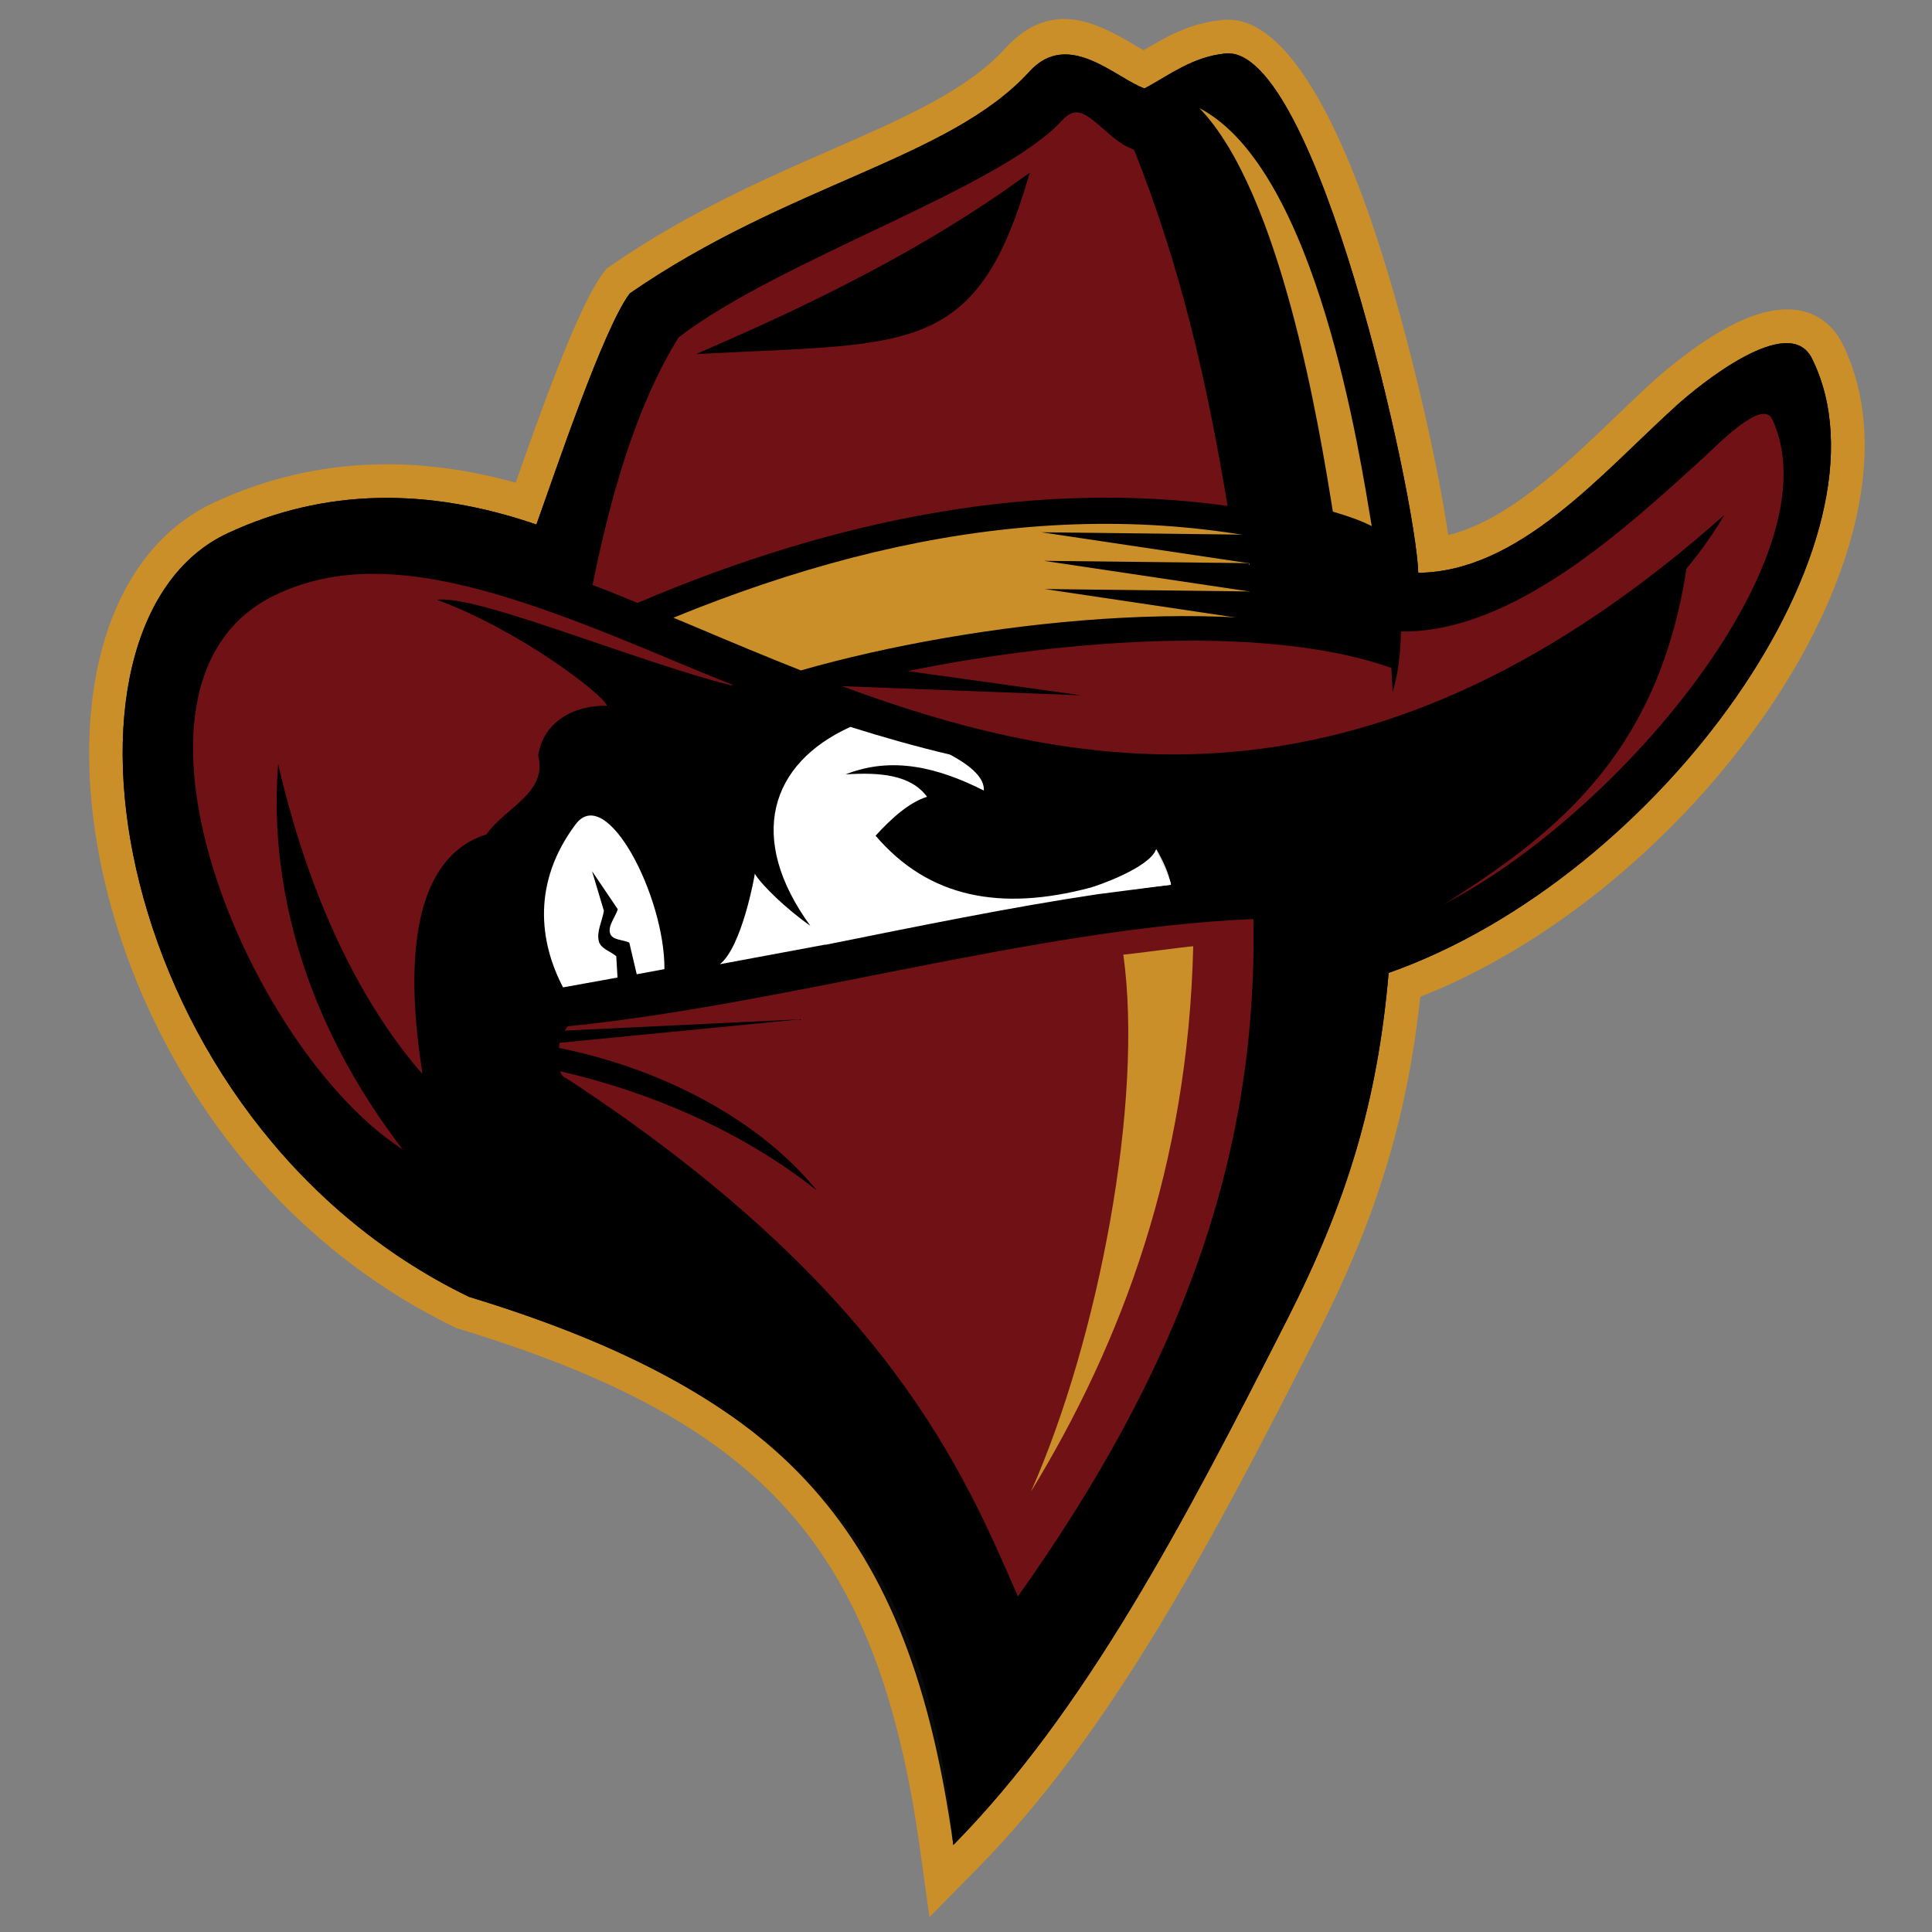 <?xml version="1.0" encoding="utf-8"?>
<!-- Generator: Adobe Illustrator 23.0.0, SVG Export Plug-In . SVG Version: 6.00 Build 0)  -->
<svg version="1.1" id="Layer_1" xmlns="http://www.w3.org/2000/svg" xmlns:xlink="http://www.w3.org/1999/xlink" x="0px" y="0px" height="800px" width="800px"
	 viewBox="0 0 2001.1 2001.1" style="enable-background:new 0 0 2001.1 2001.1;" xml:space="preserve">
<rect x="0" y="0" width="2001.1" height="2001.1" fill="#808080" stroke="none"/>
<style type="text/css">
	.st0{fill:#CA8F29;}
	.st1{fill:#0A0A0A;}
	.st2{fill:#6F1115;}
	.st3{fill:#E4E4E4;}
	.st4{fill:#FFFFFF;}
	.st5{fill-rule:evenodd;clip-rule:evenodd;fill:#FFFFFF;}
</style>
<g>
	<path class="st0" d="M1302.2,1350.8c30-59,52.6-113.5,69-169.2c16.4-55.3,26.7-112.4,32.3-177l1.9-22.3l21.2-7.5
		c21.1-7.4,42.2-16.5,63.3-26.9c116.1-57.9,221.5-156.6,290.5-261.8c66.6-101.4,98.7-206.9,71.8-283.2c-1.4-4.1-3.1-8.2-5-12.3
		c-5.4,0.9-12.5,3.8-20.3,7.7c-27.5,13.7-56.5,38-68.2,48.6c-13.4,12.1-25.7,24-38.3,36.1c-71.9,68.9-150.3,144.1-251.2,145.2
		l-34,0.4l-1-34.2c-0.1-2.4-0.4-5.9-0.8-10.2c-5.1-51.6-31.4-180.5-67.5-296.8c-32.4-104.5-68.9-197-93.5-197.2
		c-18.6,1.9-35.5,11.9-52,21.6c-5.3,3.2-10.7,6.3-18.7,10.6l-13.5,7.2l-14.3-5c-10.8-3.8-20.6-9.6-31.2-15.9
		c-17.5-10.4-39.5-23.5-50.7-11.2c-49.2,54-120.4,85.1-203,121.3c-65.9,28.8-139.6,61.1-212,110.2c-20.6,31.8-57.8,137.9-78.9,198
		c-3,8.6-5.6,15.9-10,28l-11.6,32.4l-32.4-11.1c-52.8-18.1-103.7-26.9-152.5-25.8c-48.3,1.2-95.3,12.1-141,33.3
		c-27.4,12.7-48.5,35.8-63.2,66.1c-20.8,43-29,100-24.5,163.2c4.7,65.1,23,136.2,55.1,205.2c54.2,117,147.7,227.5,280.7,292.6
		c167.6,51.5,285.7,114.1,368.8,207.1c71.8,80.4,116.2,181.8,142.4,316.6c47.3-55.8,90.6-118.9,131.8-187
		C1196.8,1557,1248.9,1455.9,1302.2,1350.8L1302.2,1350.8z M1438,1201.3c-17.7,60-41.8,118.3-73.7,180.9
		c-53.5,105.5-106,207.2-163.1,301.4c-57.4,94.7-118.6,180.4-189,251.8l-49.5,50.3l-9.7-69.9c-21.8-157.4-63.2-268.7-137.1-351.5
		c-74.3-83.2-183.3-140-340.2-187.8l-3-0.9l-2-1c-150.1-72.7-255-196.3-315.7-327.1c-35.6-76.8-56-156.2-61.3-229.4
		c-5.4-75.1,5-144.3,31.3-198.4c21.7-44.7,53.9-79.3,96.7-99.2c54.2-25.1,110.4-38.1,168.5-39.5c47.1-1.1,95,5.3,143.9,19
		c23.7-67.4,64.7-183.5,90.9-217.5l3.3-4.3l4.5-3.1c79.7-54.9,158.4-89.4,228.7-120.2c75.2-32.9,140-61.3,179.3-104.4
		c49.4-54.2,98.5-25.1,137.7-1.9c2.1,1.2,4.1,2.4,6,3.5l0.8-0.5c23-13.6,46.5-27.5,80.8-30.9c1.2-0.1,2.7-0.2,4.3-0.3
		c64.7-2,121.2,114.5,162.2,246.2c33,106.2,58.2,223.7,67.4,287.7c61.4-15.3,118.9-70.5,172.4-121.7c13.9-13.3,27.4-26.3,39.7-37.5
		c14.1-12.8,49.4-42.3,84-59.5c15.4-7.7,31.3-13.2,46.6-14.7c21.2-2,40.3,3.3,55.1,19.6c4,4.4,7.5,9.4,10.3,15
		c3.8,7.6,7.1,15.6,10.1,24c34.6,98.3-1.4,226-79.2,344.5c-75.3,114.8-190.5,222.7-317.8,286.1c-16.4,8.2-33.1,15.7-50.1,22.3
		C1464.6,1092.7,1453.9,1147.4,1438,1201.3L1438,1201.3z"/>
	<path class="st1" d="M1333.3,1366.5c61.8-121.7,93.5-225.5,105-358.8c282.4-99.5,531.3-450.1,438.4-636.5
		c-24-48.3-117,27.7-141.3,49.8c-77.8,70.7-162.2,171.2-266.4,172.3c-2.5-79.8-105.8-547.2-199.7-537.9
		c-34.2,3.4-58.1,22.4-83.8,36.2c-29.6-10.4-78.9-61.7-119.1-17.6c-82.8,90.9-249,116-414,229.8c-27.2,35.4-78.6,188.9-96.8,239.5
		c-113.1-38.8-219.5-37.5-319.4,8.8c-203.3,94.3-124,610.1,249.5,791.1c326.2,99.5,456.1,239.1,501.7,567.8
		C1124.2,1772.2,1226.4,1577,1333.3,1366.5L1333.3,1366.5z"/>
	<path d="M1333.3,1366.5c61.8-121.7,93.5-225.5,105-358.8c282.4-99.5,531.3-450.1,438.4-636.5c-24-48.3-117,27.7-141.3,49.8
		c-77.8,70.7-162.2,171.2-266.4,172.3c-2.5-79.8-105.8-547.2-199.7-537.9c-34.2,3.4-58.1,22.4-83.8,36.2
		c-29.6-10.4-78.9-61.7-119.1-17.6c-82.8,90.9-249,116-414,229.8c-27.2,35.4-78.6,188.9-96.8,239.5
		c-113.1-38.8-219.5-37.5-319.4,8.8c-203.3,94.3-124,610.1,249.5,791.1c326.2,99.5,473.8,252.3,501.7,567.8
		C1124.2,1772.2,1226.4,1577,1333.3,1366.5L1333.3,1366.5z"/>
	<path d="M1282.5,982.7c-25.7,251.2-108.6,497-232.8,727c-55.6-127.3-144.9-343.6-478.9-562.3c-13.4-4.4-5.7-39.4-5.2-52.9
		C796.2,1072.3,1054.4,992.3,1282.5,982.7L1282.5,982.7z"/>
	<path class="st0" d="M829.5,694.4c-35.9-14.2-71-28.9-105.3-43.4c-8.9-3.8-17.8-7.5-26.7-11.2c247.8-101.3,491.9-132.6,732.6-49.8
		c3.8,25.4,6.8,50.8,9,75.9C1280.9,612.9,1008.3,643.2,829.5,694.4L829.5,694.4z"/>
	<path class="st2" d="M445.9,1205.9c-166.7-70.2-360.6-492.3-161.6-589.2c110.2-53.7,246.2-2.8,420.1,70.4
		c17.5,7.4,35.8,14.9,54.7,22.3c-29.6,8.2-57.2,18.6-82.7,30.8c-82.4,39.2-143.9,97.4-184,166.4c-40,68.8-58.5,148.4-54.7,230.4
		C438.6,1159.8,441.4,1182.8,445.9,1205.9L445.9,1205.9z"/>
	<path class="st2" d="M1442.9,958.7c3.4-43.2,3-132.4-6.3-178.7c134.3-40.7,276.7-122.1,349.3-246.5
		c-359.6,319.4-657.7,272-913.9,177.2c166.4-42.7,421.6-71.1,569.1-18.9c0.5,8.4,1,16.9,1.4,25.2c5.5-20.2,8-36.7,8.6-62.9
		c116.4,1.5,233.3-107.3,313.4-180.1c13.9-12.6,60.8-61.5,71-39.9C1908.7,589.1,1627,899.4,1442.9,958.7L1442.9,958.7z"/>
	<path class="st2" d="M1298.2,951.9c4.8,247.5-77.1,467-243.9,701.6c-55.6-127.3-133.9-318.2-467.9-536.8c-13.5-4.4-5.8-39.4-5.3-53
		C811.9,1041.5,1070.1,961.5,1298.2,951.9L1298.2,951.9z"/>
	<path class="st0" d="M1380.5,529.9c-14-88.1-53.9-331-138.3-418c122.3,63.7,166.7,362.9,178.6,433
		C1409.3,539.2,1399.7,535.7,1380.5,529.9L1380.5,529.9z"/>
	<path class="st2" d="M1174.6,155c47.9,120.4,75.3,238.7,96.9,369c-195.5-27.2-402.3,11.4-611.2,100.5c-19.1-7.8-28-11.6-46.6-18.6
		c17.3-84.5,42.4-180.8,89.2-256.5c106.1-81.3,333.2-154.3,397.6-225.1c13.5-14.8,23.9-6.4,38.4,5.8
		C1149.4,138.9,1159.8,149.9,1174.6,155L1174.6,155z"/>
	<path class="st3" d="M1212.8,916.4c-13.8,1.5-27.8,3.2-42,5c11.1-12.4,19.8-26.6,26.9-41.8C1204.6,891.6,1210.4,903.7,1212.8,916.4
		L1212.8,916.4z"/>
	<path class="st4" d="M880.8,752.9c33.3,10.5,67.8,20.3,103.2,28.7c23.2,12.4,35.8,24.8,35,37.2c-47.3-23.8-94.9-35.9-143.2-16.7
		c35.9-2.4,67.7,0.5,84.4,23.2c-18.1,5.6-36.5,21.8-53.3,40.3c55.1,64.5,129.7,78.4,222.5,53.8c6.1-1.6,60.7-20.2,68.2-39.8
		c-0.2,3.7,16.2,33.3,15.2,36.8c-3.3,0.5-73.4,9.4-76.6,9.9c-89.8,13.4-185.6,33.1-281.4,52.3l-0.1-0.2l-109.1,20.3
		c22.7-17.7,36-90.9,36.2-93.7c6.9,11.5,32.1,36.1,57.5,53.9C773.2,868,797.3,790.8,880.8,752.9L880.8,752.9z"/>
	<path d="M467,1238.9c93.1-152.7,274.7-368.5,367.8-521.2c-58.8,20.1-325.6-103.4-382.3-96.5c84.9,31.2,171.2,97.1,176.3,109.8
		c-35.3-0.7-66,17.2-71.4,51.4c10.2,38.9-34.6,54.3-53.5,81.8c-98.4,30.8-73.9,196.5-66.7,245.5
		C471.2,1215.5,428.8,1221.3,467,1238.9L467,1238.9z"/>
	<path class="st5" d="M688.2,1003.8c0.5-75.3-60-192.8-92-150c-45.2,60.4-37.7,121.7-13,168.9l56.4-10.2l-1.3-22.1
		c-6-5.1-15.9-7.6-18-15.3c-2.7-9.9,3.5-21.2,5.2-31.7c-4.1-13.7-8.2-27.4-12.3-41.1c8.9,13.2,17.8,26.3,26.7,39.5
		c-2.7,8.4-10.6,17.4-7.9,25.2c2.4,6.9,13.2,6.2,19.8,9.3l7.7,32.8L688.2,1003.8L688.2,1003.8z"/>
	<path d="M1285.2,526c31.4,9.1,126.1,41.9,157.4,51l3.2,101.1c-31.9,1.9-127.3-23.6-159.2-21.7C1300.5,605,1293.7,570.1,1285.2,526
		L1285.2,526z"/>
	<path d="M1049.7,190.9c-42.7,30.3-89,58.4-138,84.9c-49.1,26.5-100.8,51.4-154.4,75l-36.1,15.9l38.1-1.8c8-0.4,15.7-0.8,23.2-1.1
		c165-7.6,230-10.6,278.2-165.6l6-19.4L1049.7,190.9L1049.7,190.9z"/>
	<path d="M1429.1,977.8c17-49.9-13.5-151.5,3.5-201.4c84.6-5.2,252.5-135.7,317-207.8C1720,813.6,1571.8,888.9,1429.1,977.8
		L1429.1,977.8z"/>
	<polygon points="872,710.7 896.6,689 1120.1,720.2 	"/>
	<polygon points="1301.8,584.6 1290.5,553.8 1078.5,551.3 	"/>
	<polygon points="1304.6,614.2 1293.3,583.3 1081.3,580.9 	"/>
	<polygon points="1305.4,643.4 1294,612.6 1082,610.1 	"/>
	<path d="M466.4,1248.5c2-14.2,16.7-74.8,18.8-89c-92-76.7-160.2-207.8-197.1-368.2C277.6,923,318.5,1090.5,466.4,1248.5
		L466.4,1248.5z"/>
	<polygon points="560.1,1082 559.1,1068.7 828.6,1055.8 	"/>
	<path d="M559,1105.1l1.1-23.1c112.2,18.5,222,72.4,285.9,151C765.2,1168.8,661.4,1125.3,559,1105.1L559,1105.1z"/>
	<path class="st0" d="M1235.9,980.1c-5.3,226.6-73.5,409.8-168.1,564.9c70-157.7,116.9-404.5,95.7-556.2
		C1170.9,988.3,1228.5,980.5,1235.9,980.1L1235.9,980.1z"/>
</g>
</svg>
